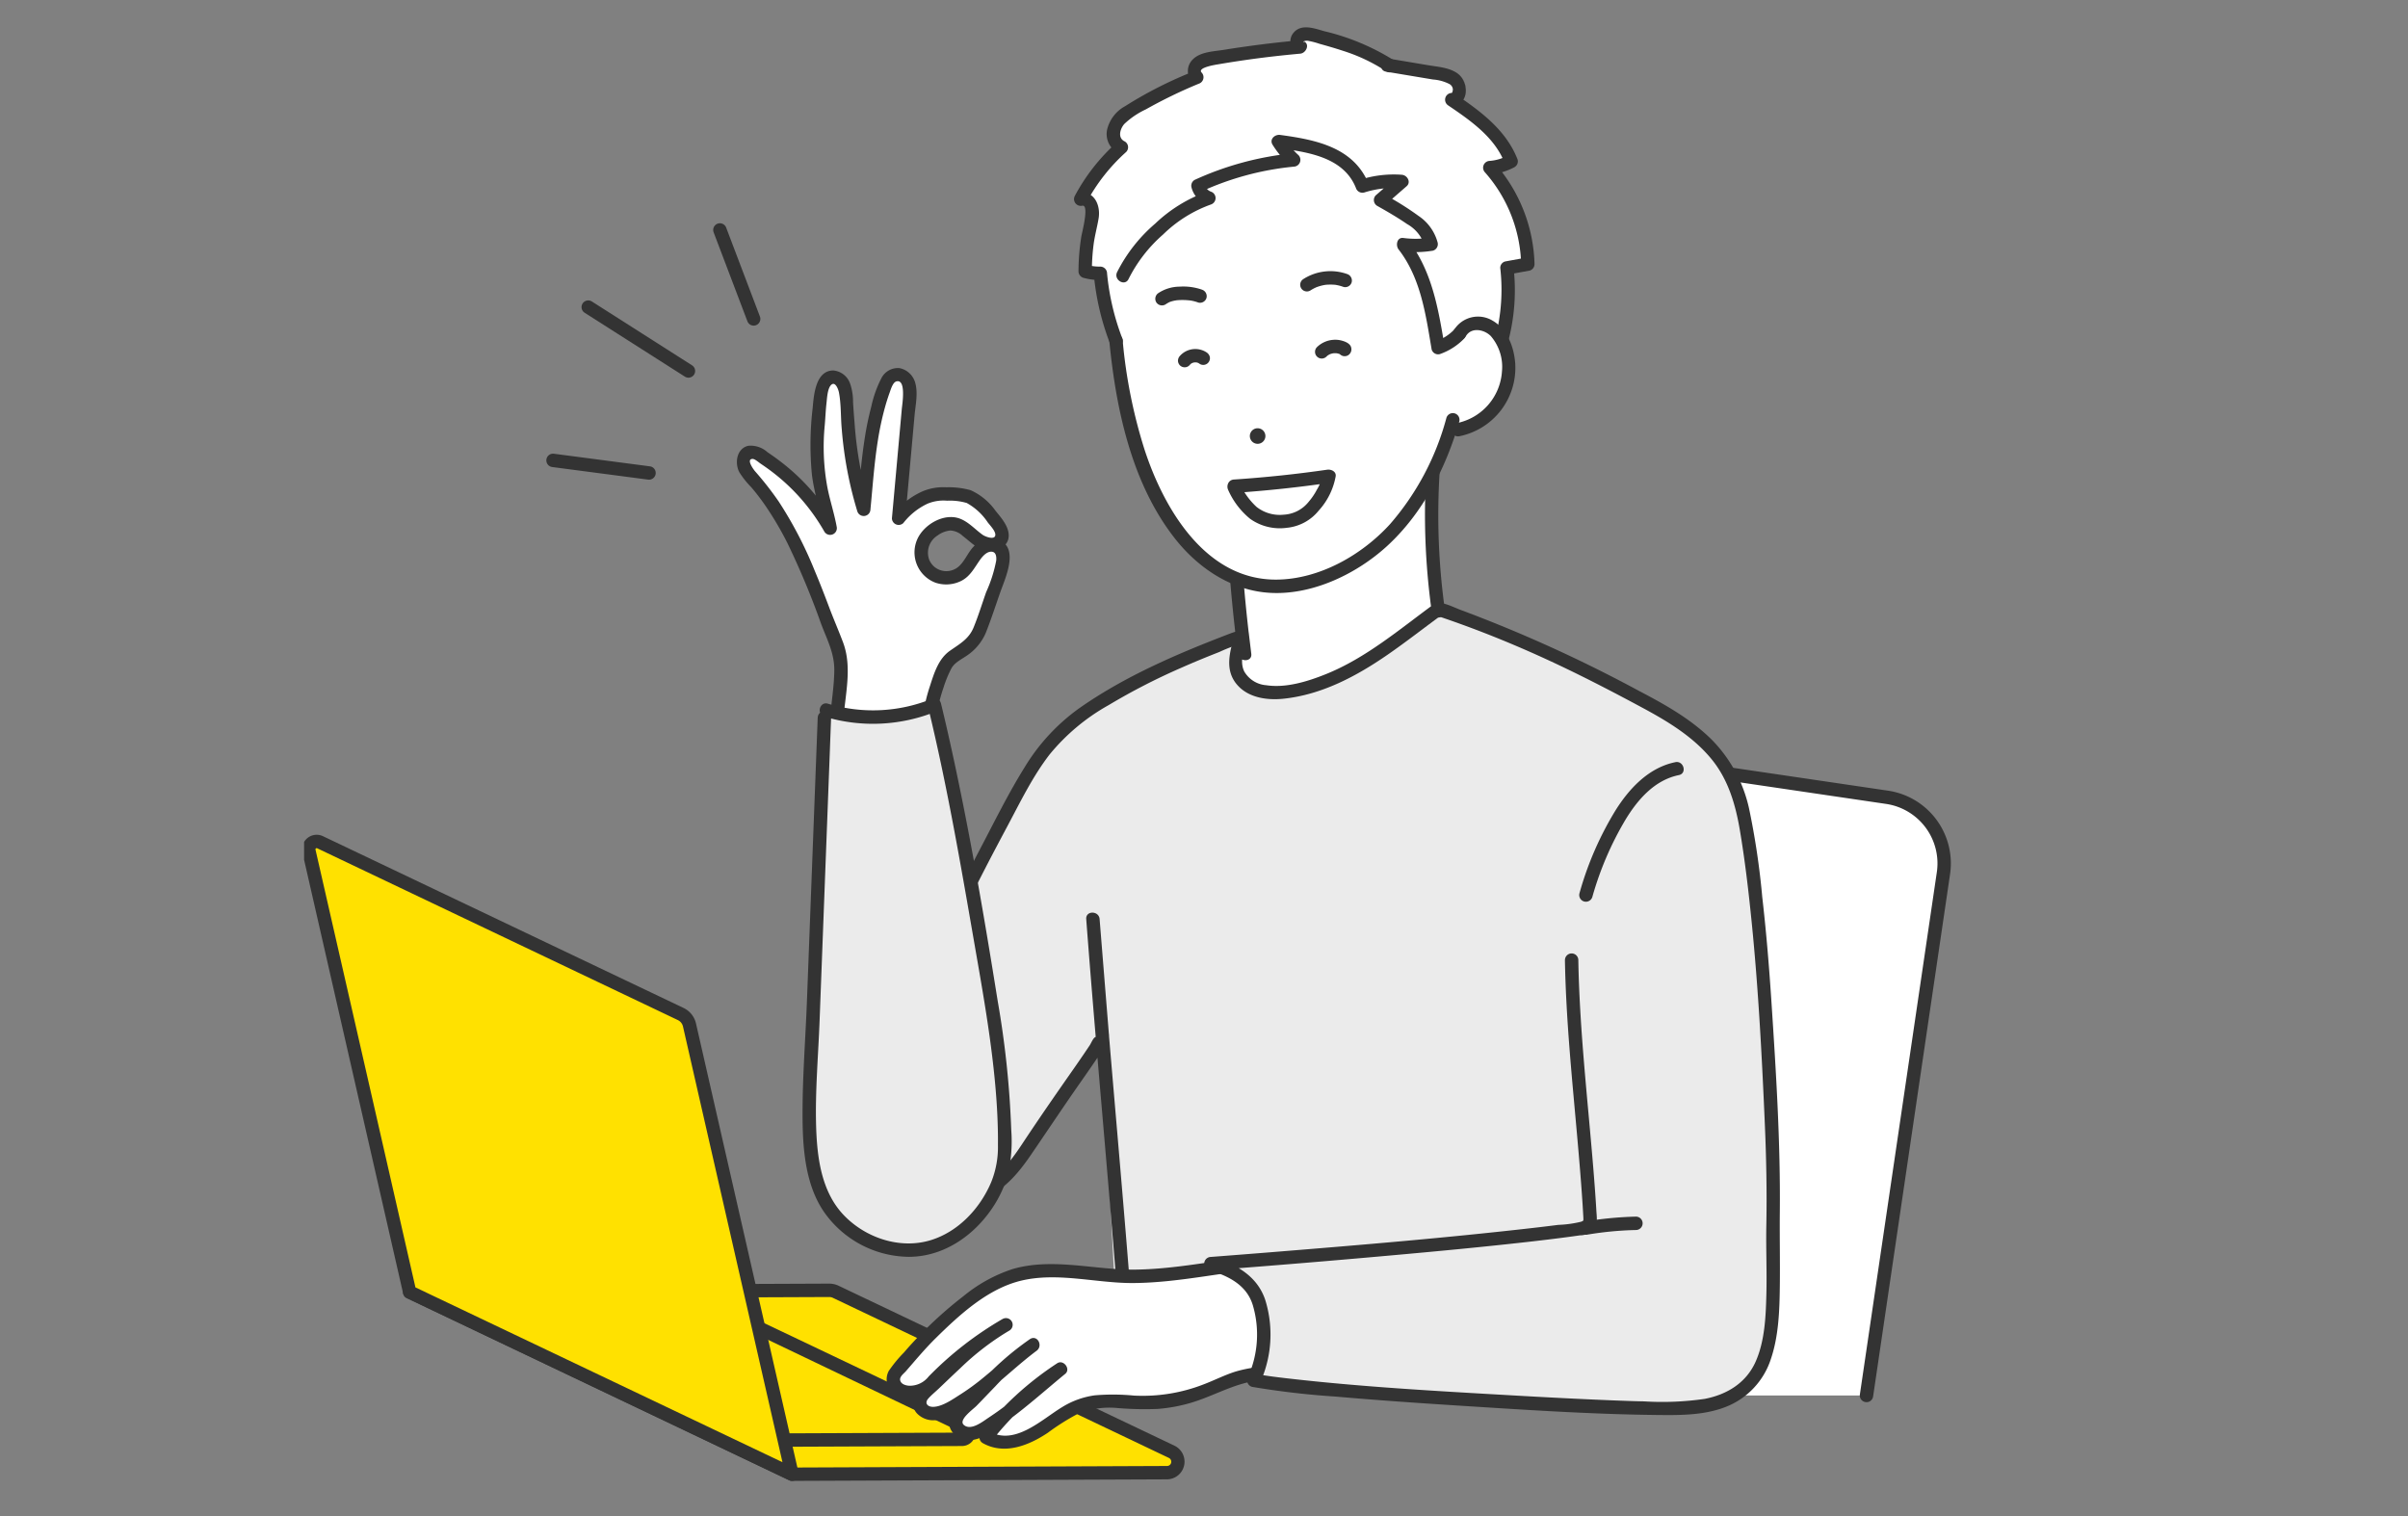<svg xmlns="http://www.w3.org/2000/svg" xmlns:xlink="http://www.w3.org/1999/xlink" width="397" height="250" viewBox="0 0 397 250">
  <rect x="0" y="0" width="397" height="250" fill="#808080" stroke="none"/>
  <defs>
    <clipPath id="clip-path">
      <rect id="長方形_80743" data-name="長方形 80743" width="397" height="250" rx="6" transform="translate(20 2052)" fill="#fff"/>
    </clipPath>
    <clipPath id="clip-path-2">
      <rect id="長方形_80742" data-name="長方形 80742" width="299.796" height="263.265" transform="translate(0)" fill="#fff" stroke="#707070" stroke-width="1"/>
    </clipPath>
    <clipPath id="clip-path-3">
      <rect id="長方形_80741" data-name="長方形 80741" width="271.828" height="239.655" fill="none"/>
    </clipPath>
  </defs>
  <g id="マスクグループ_114686" data-name="マスクグループ 114686" transform="translate(-20 -2052)" clip-path="url(#clip-path)">
    <g id="マスクグループ_114685" data-name="マスクグループ 114685" transform="translate(70.137 2041.796)" clip-path="url(#clip-path-2)">
      <g id="グループ_118001" data-name="グループ 118001" transform="translate(-0.334 14.713)">
        <g id="グループ_118000" data-name="グループ 118000" clip-path="url(#clip-path-3)">
          <path id="パス_78583" data-name="パス 78583" d="M148.328,200.456l13.376-90.8a16.626,16.626,0,0,1,18.861-14.049l42.179,6.224a11.02,11.02,0,0,1,9.279,12.518L219.34,200.456" transform="translate(38.58 25.112)" fill="#fff"/>
          <path id="パス_78584" data-name="パス 78584" d="M219.57,201.791a1.169,1.169,0,0,1-.163-.011,1.106,1.106,0,0,1-.93-1.256l12.685-86.1a9.918,9.918,0,0,0-8.349-11.265l-42.179-6.222a15.542,15.542,0,0,0-17.611,13.117l-13.376,90.8a1.1,1.1,0,1,1-2.181-.323l13.377-90.8a17.748,17.748,0,0,1,20.111-14.981l42.179,6.224a12.128,12.128,0,0,1,10.211,13.773l-12.685,86.106a1.1,1.1,0,0,1-1.089.944" transform="translate(38.353 24.881)" fill="#333"/>
          <path id="パス_78585" data-name="パス 78585" d="M103.378,109.669l3.852,73.89,94.7,4.974L198.1,101.769Z" transform="translate(26.889 26.78)" fill="#ebebeb"/>
          <path id="パス_78586" data-name="パス 78586" d="M77.119,195.171,14.074,165.137l69.167-.287a2.5,2.5,0,0,1,1.081.243l55.371,26.377a1.811,1.811,0,0,1-.769,3.445Z" transform="translate(3.661 43.379)" fill="#ffe100"/>
          <path id="パス_78587" data-name="パス 78587" d="M77.347,196.506a1.091,1.091,0,0,1-.473-.106L13.828,166.366a1.106,1.106,0,0,1,.469-2.1l69.168-.287h.015a3.608,3.608,0,0,1,1.542.349L140.394,190.7a2.917,2.917,0,0,1-1.236,5.549l-61.805.255Zm-58.2-30.053L77.594,194.3l61.555-.255a.7.7,0,0,0,.3-1.341L84.077,166.322a1.4,1.4,0,0,0-.6-.135h-.006Z" transform="translate(3.433 43.15)" fill="#333"/>
          <path id="パス_78588" data-name="パス 78588" d="M63.589,188.418,23.782,169.456l43.671-.182a1.592,1.592,0,0,1,.683.153l34.96,16.655a1.143,1.143,0,0,1-.484,2.175Z" transform="translate(6.186 44.544)" fill="#ffe100"/>
          <path id="パス_78589" data-name="パス 78589" d="M63.816,189.754a1.091,1.091,0,0,1-.473-.107L23.537,170.684a1.106,1.106,0,0,1,.469-2.1l43.671-.182h.009a2.7,2.7,0,0,1,1.152.26L103.8,185.314a2.248,2.248,0,0,1-.953,4.278l-39.024.162ZM28.857,170.771l35.2,16.771,38.773-.16L67.89,170.656a.473.473,0,0,0-.2-.047h0Z" transform="translate(5.958 44.313)" fill="#333"/>
          <path id="パス_78590" data-name="パス 78590" d="M80.552,210.588,17.507,180.554.91,107.861a1.3,1.3,0,0,1,1.828-1.469l59.448,28.32a2.679,2.679,0,0,1,1.459,1.821Z" transform="translate(0.228 27.962)" fill="#ffe100"/>
          <path id="パス_78591" data-name="パス 78591" d="M80.78,211.923a1.09,1.09,0,0,1-.473-.107L17.261,181.783a1.106,1.106,0,0,1-.6-.752L.062,108.339a2.406,2.406,0,0,1,3.377-2.714l59.448,28.318a3.767,3.767,0,0,1,2.06,2.574l16.908,74.054a1.106,1.106,0,0,1-.386,1.108,1.092,1.092,0,0,1-.689.244M18.689,180.016,79.2,208.841l-16.4-71.83a1.563,1.563,0,0,0-.857-1.071L2.493,107.62a.183.183,0,0,0-.21.025.186.186,0,0,0-.071.2Z" transform="translate(0 27.732)" fill="#333"/>
          <path id="パス_78592" data-name="パス 78592" d="M140.2,161.026c-8.415.546-16.233,2.726-24.774,2.516-7.84-.192-14.525-2.546-21.615,1.333-5.18,2.835-11.869,9.3-14.96,13.295-.568.734-1.457,1.317-1.516,2.246a2.458,2.458,0,0,0,2.53,2.283,4.623,4.623,0,0,0,3.543-1.254,63.1,63.1,0,0,1,12.559-9.925c-4.928,2.733-9.112,7.2-13.246,11.036a2.881,2.881,0,0,0-1.081,1.64,2,2,0,0,0,1.888,1.964,5.539,5.539,0,0,0,2.889-.765c5.407-2.592,9.192-6.962,14.014-10.532-4.587,2.92-7.832,7.128-11.772,10.879a2.985,2.985,0,0,0-1.057,1.609c-.166,1.137,1.037,2.1,2.184,2.118a5.943,5.943,0,0,0,3.163-1.221c4.517-2.874,7.823-6.011,11.97-9.4A48.183,48.183,0,0,0,92.65,190.091c2.523,1.536,5.833.613,8.37-.9s4.793-3.586,7.6-4.483c3.076-.981,6.394-.426,9.618-.333,5.645.159,9.652-1.473,14.606-3.605,4.933-2.123,12.068-1.061,17.369-1.214" transform="translate(20.115 42.373)" fill="#fff"/>
          <path id="パス_78593" data-name="パス 78593" d="M140.427,160.152c-7.656.522-15.174,2.41-22.863,2.524-6.724.1-13.685-2.019-20.3-.095a25.037,25.037,0,0,0-8.133,4.484,66.866,66.866,0,0,0-7.035,6.272c-.949.968-1.871,1.962-2.748,2.995a21.878,21.878,0,0,0-2.515,3.054,2.941,2.941,0,0,0,.713,3.648,4.593,4.593,0,0,0,3.974.884,6.292,6.292,0,0,0,3.59-2.2c1-1.018,2.069-1.968,3.155-2.89a58.484,58.484,0,0,1,8.488-6.121A1.105,1.105,0,0,0,95.64,170.8a42.852,42.852,0,0,0-7.569,5.659c-1.174,1.059-2.319,2.151-3.463,3.244a27.017,27.017,0,0,0-3.22,3.159,2.714,2.714,0,0,0,.026,3.446,3.7,3.7,0,0,0,3.75,1.071c2.84-.649,5.548-2.738,7.8-4.5,2.814-2.2,5.389-4.69,8.252-6.83,1.109-.829.106-2.7-1.114-1.909a49.3,49.3,0,0,0-8.556,7.573c-1.275,1.33-2.69,2.57-3.9,3.954a2.881,2.881,0,0,0-.19,3.973c2.722,2.995,6.879-.5,9.239-2.236,3.2-2.357,6.161-5.022,9.234-7.542.964-.791-.3-2.435-1.337-1.737a52.554,52.554,0,0,0-12.667,11.642,1.115,1.115,0,0,0,.4,1.513c3.567,2.01,7.6.393,10.73-1.7a38.254,38.254,0,0,1,4.994-3.149,13.918,13.918,0,0,1,6.573-.923,54,54,0,0,0,6.55.138,26.677,26.677,0,0,0,5.489-1.014c3.683-1.083,7.055-3.158,10.9-3.645,4.277-.543,8.6.009,12.892-.095a1.106,1.106,0,0,0,0-2.211c-3.716.09-7.432-.287-11.148-.061a22.152,22.152,0,0,0-5.315.872c-1.8.567-3.506,1.451-5.274,2.117a27.673,27.673,0,0,1-11.451,1.838,36.134,36.134,0,0,0-6.455-.044,13.751,13.751,0,0,0-5.48,2c-3.322,2.024-7.711,6.322-11.888,3.969q.2.756.4,1.512A49.311,49.311,0,0,1,105.7,180.031l-1.337-1.737c-2.406,1.973-4.735,4.041-7.178,5.97-1.255.992-2.548,1.935-3.882,2.816-.979.645-2.927,2.232-4.1,1.2-.926-.82,1.511-2.549,2.07-3.116,1.051-1.066,2.075-2.157,3.119-3.231a39.961,39.961,0,0,1,6.817-5.884q-.558-.953-1.114-1.909c-2.627,1.964-5.034,4.189-7.568,6.269a38.211,38.211,0,0,1-3.865,2.832c-1.242.783-3.013,2.061-4.538,2.061-.9,0-1.449-.611-.765-1.376.52-.582,1.147-1.088,1.714-1.626,1.188-1.128,2.365-2.267,3.566-3.381a43.59,43.59,0,0,1,8.106-6.212q-.556-.955-1.113-1.909A56.691,56.691,0,0,0,83.4,180.31a3.92,3.92,0,0,1-3.143,1.513c-.537-.014-1.3-.215-1.51-.786-.248-.658.527-1.172.915-1.617,1.617-1.854,3.167-3.723,4.926-5.454,3.949-3.885,8.606-8.179,14.14-9.484,6.016-1.417,12.338.447,18.418.408,7.834-.05,15.49-2,23.285-2.529,1.409-.1,1.419-2.307,0-2.21" transform="translate(19.891 42.142)" fill="#333"/>
          <path id="パス_78594" data-name="パス 78594" d="M181.082,98.423A29.026,29.026,0,0,0,168.814,117.3" transform="translate(43.909 25.9)" fill="#fff"/>
          <path id="パス_78595" data-name="パス 78595" d="M180.749,97.707a30.29,30.29,0,0,0-12.775,19.537c-.251,1.391,1.874,1.988,2.126.587a28.109,28.109,0,0,1,11.762-18.216c1.169-.792.067-2.708-1.113-1.909" transform="translate(43.685 25.661)" fill="#333"/>
          <path id="パス_78596" data-name="パス 78596" d="M189.467,133.8c.213,13.07,2.44,30.842,3.039,42.485a1.792,1.792,0,0,1-.289,1.331,1.769,1.769,0,0,1-1.081.422c-16.788,2.473-61.17,5.812-61.17,5.812,3.9,1.134,6.947,2.805,8.052,6.717a18.73,18.73,0,0,1-.954,12.528c10.272,2,56.187,4.5,64.84,4.583,6.764.067,14.61.505,18.418-6.256,3.206-5.692,2.2-17.31,2.337-23.637.15-6.957-.067-13.917-.428-20.865-.684-13.11-1.327-26.121-3.148-39.16-1.04-7.441-1.585-13.716-7.04-19.276-4.326-4.408-10.116-7.088-15.5-9.937a193.2,193.2,0,0,0-29.053-12.6l-32.528,4.5c-5.295,2.011-8.9,3.431-14.453,6.059-4.083,1.931-10.736,5.684-14.159,8.635-5.214,4.494-8.145,11.011-11.359,16.95-3.618,6.688-7.023,13.493-10.022,20.484-2.674,6.234-6.648,12.085-8,18.818-.968,4.833-1.4,10.881,1.77,14.886,2.072,2.62,4.524,5.234,7.769,6.006,6.893,1.642,10.794-3.669,14-8.673,3.409-5.31,8.2-11.66,11.6-16.97l-1.58-19.605c1.4,18.535,3.272,38.713,4.815,57.953" transform="translate(19.837 19.986)" fill="#ebebeb"/>
          <path id="パス_78597" data-name="パス 78597" d="M188.592,134.022c.176,10.075,1.239,20.118,2.116,30.149.208,2.38.41,4.76.587,7.141q.117,1.565.218,3.133c.03.5.06.989.087,1.484.011.192.026.387.032.579.011.52.049.5-.412.663a18.8,18.8,0,0,1-3.72.51q-2.255.286-4.515.542c-14.01,1.6-28.071,2.77-42.125,3.907q-5.332.43-10.665.837a1.111,1.111,0,0,0-.292,2.171c3.146.933,6.214,2.415,7.235,5.794a17.093,17.093,0,0,1-.8,11.828,1.119,1.119,0,0,0,.659,1.623,134.916,134.916,0,0,0,13.71,1.6c6.75.59,13.511,1.06,20.273,1.488,10.846.688,21.724,1.425,32.594,1.55,3.809.044,7.843.095,11.453-1.3a12.64,12.64,0,0,0,7.494-7.852c1.31-3.822,1.454-8.056,1.5-12.059.052-4.062-.04-8.127,0-12.191.113-11.535-.619-23.1-1.374-34.6-.381-5.8-.854-11.6-1.521-17.383a125.864,125.864,0,0,0-2.174-14.592,23.308,23.308,0,0,0-6.171-11.377c-3.458-3.426-7.756-5.819-12.031-8.056a233.258,233.258,0,0,0-29.239-13.282c-1.256-.451-2.9-1.379-4.243-1.195l-1.341.186-5.864.811L143.4,78.432l-6.306.873a15.065,15.065,0,0,0-3.662.864c-8.619,3.3-17.256,6.969-24.856,12.29a32.93,32.93,0,0,0-9.09,9.822c-2.641,4.245-4.879,8.781-7.2,13.207-2.616,4.987-5.1,10.048-7.362,15.206-2.036,4.636-4.526,9.057-6.517,13.708a34.824,34.824,0,0,0-3.012,13.46,14.749,14.749,0,0,0,4.853,11.809c3.044,3.164,7.3,5.127,11.71,3.875,3.79-1.075,6.447-4.264,8.588-7.4,2.732-3.994,5.407-8.02,8.184-11.985,1.425-2.034,2.844-4.074,4.2-6.155a2.364,2.364,0,0,0,.469-1.868l-1.2-14.862q-.161-2.008-.323-4.016c-.113-1.406-2.314-1.422-2.205,0,1.138,15.038,2.484,30.059,3.753,45.087q.544,6.433,1.062,12.866c.113,1.408,2.32,1.421,2.205,0-1.216-15.155-2.582-30.3-3.826-45.451q-.514-6.249-.989-12.5h-2.205q.482,5.991.965,11.981.267,3.3.533,6.606c.02.254.048.509.062.764a.905.905,0,0,1,.014.174c-.033.184.183-.232-.126-.042-.345.213-.643.981-.878,1.335q-.51.764-1.027,1.522-1.072,1.573-2.166,3.128c-2.676,3.826-5.326,7.658-7.9,11.551-1.993,3.013-4.471,6.378-8.188,7.235-4.636,1.071-8.314-2.138-10.986-5.524-2.688-3.409-2.665-8.079-2.041-12.179.742-4.876,2.709-9.258,4.917-13.624,2.29-4.527,4.269-9.179,6.434-13.765,2.293-4.856,4.788-9.6,7.316-14.338,2.174-4.071,4.2-8.287,7.029-11.959a34.021,34.021,0,0,1,9.746-8.149,104.856,104.856,0,0,1,11.953-6.144c2.074-.92,4.172-1.781,6.284-2.608a28.872,28.872,0,0,1,4-1.507c1.138-.254,2.349-.326,3.5-.485l27.865-3.856a3.413,3.413,0,0,1,.993-.138c.2.048-.568-.019-.147.125.519.177,1.04.354,1.559.534q1.945.678,3.874,1.4c5.048,1.893,10.006,4.021,14.873,6.342,4.5,2.147,8.933,4.456,13.323,6.821,4.16,2.241,8.342,4.775,11.362,8.492,2.693,3.313,3.891,7.391,4.6,11.536.848,4.978,1.434,10.021,1.942,15.044,1.127,11.131,1.711,22.332,2.193,33.509.241,5.577.355,11.159.247,16.739-.074,3.769.106,7.537.008,11.306-.094,3.676-.251,7.7-1.76,11.117-1.564,3.541-4.756,5.464-8.439,6.169a48.945,48.945,0,0,1-10,.405c-1.706-.029-3.412-.1-5.117-.164-5.628-.225-11.251-.52-16.874-.841-12.378-.707-24.8-1.393-37.123-2.826-1.637-.191-3.275-.393-4.894-.7q.329.811.659,1.623a19.225,19.225,0,0,0,.924-13.831c-1.342-3.988-4.87-5.906-8.681-7.037q-.147,1.086-.294,2.17,14.877-1.12,29.738-2.458c7.46-.668,14.918-1.369,22.362-2.208,2.928-.33,5.854-.681,8.77-1.1A3.149,3.149,0,0,0,193.4,178.4c.639-.864.433-2.049.376-3.053-.134-2.283-.306-4.562-.491-6.841-.938-11.478-2.282-22.955-2.484-34.479a1.1,1.1,0,0,0-2.205,0" transform="translate(19.61 19.763)" fill="#333"/>
          <path id="パス_78598" data-name="パス 78598" d="M154.684,58c-.4,8.5-.425,14.6.885,22.974v-.3c-7.834,5.7-15.5,12.5-25.484,13.65-2.562.3-5.78-.1-7.252-2.448-1.507-2.405-.266-4.81.377-7.307l.418,3.465c-.538-4.165-.882-7.386-1.235-11.569" transform="translate(31.763 15.262)" fill="#fff"/>
          <path id="パス_78599" data-name="パス 78599" d="M153.793,58.219a116.145,116.145,0,0,0,.924,23.268c.194,1.253,2.166.921,2.166-.294v-.3a1.111,1.111,0,0,0-1.66-.955c-5.762,4.2-11.357,9.014-18.048,11.69-2.969,1.187-6.535,2.294-9.763,1.8a4.589,4.589,0,0,1-3.62-2.252c-.95-1.925.184-4.2.693-6.1l-2.166-.293q.21,1.732.418,3.465h2.205q-.743-5.771-1.235-11.569c-.118-1.407-2.325-1.42-2.205,0q.493,5.8,1.235,11.569c.179,1.387,2.377,1.416,2.205,0q-.208-1.732-.418-3.465c-.14-1.16-1.817-1.594-2.166-.294-.84,3.13-2.113,6.5.538,9.173,1.855,1.868,4.759,2.25,7.262,2,6.385-.645,12.142-3.721,17.341-7.322,3.007-2.082,5.883-4.34,8.838-6.494l-1.66-.954v.3l2.166-.293A113.273,113.273,0,0,1,156,58.219c.066-1.422-2.14-1.419-2.205,0" transform="translate(31.551 15.04)" fill="#333"/>
          <path id="パス_78600" data-name="パス 78600" d="M171.133,23.646a9.579,9.579,0,0,0,2.411-.9.828.828,0,0,0,.377-.93c-1.7-4.382-5.338-7.3-9.085-9.894a2.594,2.594,0,0,0,.58-1.429,3,3,0,0,0-1.588-2.917c-1.342-.8-3.092-.892-4.6-1.142l-5.847-.978A37.349,37.349,0,0,0,142.5.923c-1.421-.4-3.58-1.33-4.855-.1a2.152,2.152,0,0,0-.616,1.661q-5.619.549-11.2,1.441c-1.575.254-3.758.283-4.97,1.489a2.477,2.477,0,0,0-.67,2.352,61.613,61.613,0,0,0-10.654,5.478,5.619,5.619,0,0,0-2.758,3.69,3.562,3.562,0,0,0,.814,2.857,31.936,31.936,0,0,0-6.146,8.077.833.833,0,0,0,.926,1.209c1.788-.277.268,4.785.155,5.515a37.32,37.32,0,0,0-.444,5.583.838.838,0,0,0,.6.793,9.63,9.63,0,0,0,1.975.331,43.875,43.875,0,0,0,2.514,10.45c1.094,11.157,3.666,23.292,10.729,32.283,3.448,4.391,8.348,7.915,13.967,8.723,7.365,1.06,15.333-2.631,20.671-7.542s8.94-11.557,11.178-18.436a.8.8,0,0,0,.817.307,11.239,11.239,0,0,0,8.982-11.823,10.794,10.794,0,0,0-1.067-3.931,32.762,32.762,0,0,0,.866-11.049l2.784-.508a.827.827,0,0,0,.6-.793,25.849,25.849,0,0,0-5.563-15.336" transform="translate(26.356 0.055)" fill="#fff"/>
          <path id="パス_78601" data-name="パス 78601" d="M105.61,41.08c1.1,11.341,3.7,23.688,10.931,32.8,3.526,4.441,8.546,7.954,14.257,8.7,7.422.976,15.416-2.763,20.77-7.734,5.814-5.4,9.569-12.823,11.747-20.377a1.1,1.1,0,0,0-2.126-.589,43.947,43.947,0,0,1-9.3,17.507c-4.66,5.113-11.646,9.078-18.69,9.135-11.74.1-18.644-11.77-21.812-21.554a84.44,84.44,0,0,1-3.567-17.894c-.136-1.4-2.343-1.417-2.205,0" transform="translate(27.468 10.532)" fill="#333"/>
          <path id="パス_78602" data-name="パス 78602" d="M152.75,41.017c.895-1.587,3.029-1.161,4.126-.061a7.774,7.774,0,0,1,1.842,5.84,9.309,9.309,0,0,1-7.59,8.545c-1.391.275-.8,2.406.586,2.131A11.516,11.516,0,0,0,160.9,45.377c-.214-2.63-1.294-5.529-3.676-6.928a4.658,4.658,0,0,0-6.381,1.453,1.1,1.1,0,0,0,1.9,1.115" transform="translate(39.102 9.94)" fill="#333"/>
          <path id="パス_78603" data-name="パス 78603" d="M126.567,53.653a1.283,1.283,0,1,1-1.245-1.323,1.284,1.284,0,0,1,1.245,1.323" transform="translate(32.253 13.77)" fill="#333"/>
          <path id="パス_78604" data-name="パス 78604" d="M122.134,61.572q8.018-.538,15.974-1.7l-1.395-1.065a6.96,6.96,0,0,1-.9,2.235,10.448,10.448,0,0,1-1.328,1.963,5.628,5.628,0,0,1-4.153,2.155,6.19,6.19,0,0,1-4.448-1.275,11.562,11.562,0,0,1-2.747-3.818c-.623-1.278-2.525-.159-1.9,1.117a12.81,12.81,0,0,0,3.586,4.665,8.451,8.451,0,0,0,6.056,1.47,7.7,7.7,0,0,0,5.25-2.847,11.381,11.381,0,0,0,2.79-5.664c.094-.795-.776-1.156-1.4-1.066q-7.659,1.108-15.388,1.619c-1.409.095-1.419,2.305,0,2.21" transform="translate(31.491 15.191)" fill="#333"/>
          <path id="パス_78605" data-name="パス 78605" d="M116.485,44.681a2.144,2.144,0,0,1,.343-.342l-.223.173a2.352,2.352,0,0,1,.486-.285l-.263.111a2.534,2.534,0,0,1,.624-.169l-.294.039a2.571,2.571,0,0,1,.607,0l-.294-.039a2.306,2.306,0,0,1,.582.155l-.263-.111a2.134,2.134,0,0,1,.42.243,1.1,1.1,0,0,0,.849.111,1.105,1.105,0,0,0,.77-1.359,1.278,1.278,0,0,0-.507-.661,3.4,3.4,0,0,0-4.4.573,1.2,1.2,0,0,0-.324.781,1.127,1.127,0,0,0,.324.782A1.1,1.1,0,0,0,115.7,45a1.067,1.067,0,0,0,.78-.323" transform="translate(29.808 11.048)" fill="#333"/>
          <path id="パス_78606" data-name="パス 78606" d="M134.41,43.557c.058-.057.117-.114.179-.165.174-.148-.2.138-.009.008a3.02,3.02,0,0,1,.418-.245c.208-.1-.229.087-.014.006.076-.029.152-.054.231-.077a3.262,3.262,0,0,1,.476-.1l-.292.039a3.464,3.464,0,0,1,.863,0l-.292-.039a3.3,3.3,0,0,1,.552.128c.042.014.084.03.126.045.17.062-.207-.1-.089-.038.1.049.354.232.082,0l-.284-.488.01.045.507-1.248-.016.011.849-.111-.02-.008.659.508-.011-.015c-.058.446-.116.893-.173,1.339l.01-.011a1.1,1.1,0,1,0-1.559-1.563l-.011.011a1.109,1.109,0,0,0-.3.634,1,1,0,0,0,.131.7,1.223,1.223,0,0,0,.68.527,1.124,1.124,0,0,0,.876-.119,1.153,1.153,0,0,0,.507-1.248c-.14-.678-.965-1.008-1.566-1.166a4.075,4.075,0,0,0-1.392-.128,4.287,4.287,0,0,0-2.683,1.2,1.1,1.1,0,0,0,1.559,1.563" transform="translate(34.472 10.731)" fill="#333"/>
          <path id="パス_78607" data-name="パス 78607" d="M153.557,5.321A38.094,38.094,0,0,0,142.234.628c-1.522-.424-3.628-1.237-4.922.133a2.18,2.18,0,0,0,.431,3.424l.556-2.06q-6.33.572-12.612,1.584c-1.632.264-3.831.307-5.088,1.561a2.668,2.668,0,0,0-.12,3.743q.244-.925.486-1.848a67.535,67.535,0,0,0-11.556,5.841,5.99,5.99,0,0,0-2.966,3.908,3.559,3.559,0,0,0,1.817,3.81l-.223-1.736a32.184,32.184,0,0,0-6.9,8.793,1.12,1.12,0,0,0,1.245,1.624c1.169-.182-.1,4.556-.18,5.094a37.784,37.784,0,0,0-.465,5.731,1.126,1.126,0,0,0,.809,1.066,9.976,9.976,0,0,0,2.8.361l-1.1-1.105a42.579,42.579,0,0,0,2.6,11.354c.47,1.333,2.6.758,2.127-.587a40.525,40.525,0,0,1-2.527-10.767,1.124,1.124,0,0,0-1.1-1.105,7.7,7.7,0,0,1-2.211-.283l.809,1.066a34.933,34.933,0,0,1,.287-4.459c.192-1.444.582-2.838.822-4.269.363-2.178-.72-4.622-3.255-4.229q.622.813,1.245,1.623a30.44,30.44,0,0,1,6.551-8.346,1.112,1.112,0,0,0-.223-1.736c-1.225-.563-.791-2.073-.078-2.884a13.3,13.3,0,0,1,3.536-2.4A79.881,79.881,0,0,1,121.551,9.3a1.123,1.123,0,0,0,.486-1.848c-.786-.817,2.38-1.3,2.732-1.358q2.255-.387,4.52-.711c2.993-.431,6-.772,9.01-1.045.963-.087,1.66-1.565.557-2.059.425.189-.231.173.037.024a1.286,1.286,0,0,1,.794-.061,12.711,12.711,0,0,1,1.778.469c1.292.359,2.581.73,3.855,1.151a28.59,28.59,0,0,1,7.126,3.37c1.179.8,2.285-1.117,1.113-1.909" transform="translate(26.268 0)" fill="#333"/>
          <path id="パス_78608" data-name="パス 78608" d="M141.985,6.232q3.869.646,7.74,1.293a7.056,7.056,0,0,1,2.668.726,1.107,1.107,0,0,1,.607.843c.014.158-.063.637-.2.649a1.116,1.116,0,0,0-.557,2.059c3.649,2.478,7.645,5.223,9.312,9.505q.253-.625.508-1.248a7.372,7.372,0,0,1-2.99.885,1.12,1.12,0,0,0-.779,1.886,23.784,23.784,0,0,1,5.969,15.131l.809-1.065-3.446.629a1.1,1.1,0,0,0-.812,1.065,31.282,31.282,0,0,1-.785,11.416,1.1,1.1,0,0,0,2.127.589,33,33,0,0,0,.863-12c-.27.356-.538.711-.809,1.066l3.446-.629a1.112,1.112,0,0,0,.812-1.066,26.171,26.171,0,0,0-6.616-16.694q-.387.944-.78,1.887a10.028,10.028,0,0,0,4.1-1.187,1.108,1.108,0,0,0,.507-1.248c-1.9-4.893-6.132-7.979-10.324-10.826q-.278,1.031-.557,2.06c2.974-.261,2.984-4.132.834-5.533-1.345-.878-3.072-.985-4.614-1.243L142.571,4.1c-1.387-.232-1.985,1.9-.586,2.131" transform="translate(36.723 1.074)" fill="#333"/>
          <path id="パス_78609" data-name="パス 78609" d="M162.257,46.121a7.825,7.825,0,0,1-2.97,1.925l1.356.772c-1.043-6.192-2.068-12.375-6.019-17.463l-.779,1.887a17.264,17.264,0,0,0,4.887-.114,1.121,1.121,0,0,0,.77-1.359,7.655,7.655,0,0,0-3.129-4.362,48.61,48.61,0,0,0-5.723-3.576l.223,1.736,3.521-3.067c.779-.678.1-1.821-.78-1.886a18.2,18.2,0,0,0-6.815.793l1.357.772c-2.456-6.116-8.756-7.341-14.615-8.135-.873-.119-1.815.719-1.245,1.623a15.949,15.949,0,0,0,2.722,3.282l.779-1.887a50.8,50.8,0,0,0-16.362,4.4,1.118,1.118,0,0,0-.507,1.249,4.008,4.008,0,0,0,2.6,2.805V23.389a24.038,24.038,0,0,0-8.586,5.276,25.865,25.865,0,0,0-6.288,8.012c-.6,1.281,1.3,2.4,1.9,1.115a24.01,24.01,0,0,1,5.691-7.335,21.721,21.721,0,0,1,7.866-4.936,1.117,1.117,0,0,0,0-2.132,1.714,1.714,0,0,1-1.057-1.262l-.507,1.248a47.588,47.588,0,0,1,15.248-4.1,1.121,1.121,0,0,0,.78-1.887,13.752,13.752,0,0,1-2.377-2.833l-1.245,1.623c4.848.657,10.986,1.391,13.074,6.591a1.126,1.126,0,0,0,1.356.773,16.434,16.434,0,0,1,6.229-.715q-.389-.944-.78-1.887L149.311,24a1.115,1.115,0,0,0,.223,1.736c1.678.944,3.358,1.917,4.946,3.01a6.15,6.15,0,0,1,2.893,3.606L158.145,31a15.33,15.33,0,0,1-4.3.034c-1.075-.134-1.283,1.24-.78,1.887,3.664,4.718,4.488,10.767,5.452,16.488a1.107,1.107,0,0,0,1.356.772,10.3,10.3,0,0,0,3.943-2.495c1-1.013-.559-2.577-1.559-1.563" transform="translate(27.71 3.693)" fill="#333"/>
          <path id="パス_78610" data-name="パス 78610" d="M132.248,35.021a7.183,7.183,0,0,1,.7-.4c.037-.019.411-.183.2-.1.125-.051.252-.1.381-.141a7,7,0,0,1,.682-.195c.132-.032.265-.058.4-.082.067-.011.134-.023.2-.032-.125.016-.122.016.01,0a9.234,9.234,0,0,1,1.518,0c.131.016.134.015.009,0,.067.01.134.021.2.034q.2.036.4.083a7.234,7.234,0,0,1,.776.236,1.109,1.109,0,0,0,1.356-.772,1.136,1.136,0,0,0-.77-1.36,8.27,8.27,0,0,0-7.171.819,1.1,1.1,0,0,0,1.113,1.909" transform="translate(33.966 8.374)" fill="#333"/>
          <path id="パス_78611" data-name="パス 78611" d="M119.31,34.335a9.386,9.386,0,0,0-3.683-.486,6.4,6.4,0,0,0-3.451,1.036,1.131,1.131,0,0,0-.4,1.512,1.114,1.114,0,0,0,1.508.4,6.732,6.732,0,0,1,.657-.388c.071-.033.06-.029-.032.01.063-.025.126-.049.19-.071.127-.045.257-.085.389-.12.1-.025.2-.049.3-.069.042-.009.456-.076.215-.044.239-.032.481-.048.723-.057a11.2,11.2,0,0,1,1.512.053l.227.025c-.1-.013-.089-.01.045.01.112.021.226.04.336.064a6.542,6.542,0,0,1,.873.259,1.105,1.105,0,0,0,1.356-.772,1.135,1.135,0,0,0-.77-1.359" transform="translate(29.034 8.904)" fill="#333"/>
          <path id="パス_78612" data-name="パス 78612" d="M73.1,102.493c.187-3.261.978-7.069.644-10.3-.194-1.882-1.363-3.992-2.019-5.757-3.167-8.516-6.462-17.25-12.517-24.014a5.442,5.442,0,0,1-1.428-2.178,1.708,1.708,0,0,1,1.045-2.112,2.382,2.382,0,0,1,1.707.536A33.679,33.679,0,0,1,72.056,70.688c-.573-3.282-2.844-8.383-2.011-16.914.248-2.538.2-8,2.385-8,.664-.224,2.092.738,2.215,2.891.358,6.3.979,12.911,2.94,18.9.664-6.777.983-13.6,3.357-19.982.365-.983.925-2.1,1.961-2.252a2.054,2.054,0,0,1,2.038,1.432,6.022,6.022,0,0,1,.16,2.669q-.885,9.79-1.768,19.583a11.364,11.364,0,0,1,5.5-3.858,16.407,16.407,0,0,1,6.254.359,13.6,13.6,0,0,1,4.579,4.56c.793,1.141,1.153,2.312-.068,2.97a2.842,2.842,0,0,1-3.048-.416,32.976,32.976,0,0,0-3.094-2.344c-1.767-1.032-4.436.272-5.64,1.929a4.181,4.181,0,0,0,6.182,5.567,28.844,28.844,0,0,0,2.278-3.095c.827-.983,2.293-1.69,3.375-1,1.3.835.943,2.8.428,4.264q-1.463,4.148-2.923,8.3a9.937,9.937,0,0,1-1.442,2.977c-1.037,1.295-2.637,1.977-3.934,3.01s-3.926,9.235-3.2,10.728" transform="translate(15.015 11.926)" fill="#fff"/>
          <path id="パス_78613" data-name="パス 78613" d="M74.426,102.72c.271-4.282,1.53-8.831-.026-12.993-.73-1.95-1.57-3.86-2.3-5.81-.767-2.036-1.554-4.065-2.4-6.071a65.84,65.84,0,0,0-5.909-11.353,52.408,52.408,0,0,0-3.908-5c-.255-.293-1.506-2.008-.415-2.034.388-.009,1.017.57,1.336.783q.741.495,1.46,1.023a32.725,32.725,0,0,1,9.059,10.2,1.109,1.109,0,0,0,2.016-.853c-.4-2.187-1.109-4.3-1.534-6.488a36.681,36.681,0,0,1-.43-10.23c.107-1.225.151-2.457.292-3.68.088-.76.156-2.543.862-3.039.6-.421,1.072.745,1.185,1.331.377,1.95.277,4.082.466,6.064A63.744,63.744,0,0,0,76.741,68.09a1.108,1.108,0,0,0,2.166-.294c.37-3.82.626-7.658,1.236-11.45a49.009,49.009,0,0,1,1.09-5.142c.249-.915.529-1.821.852-2.712.169-.467.5-1.636,1.074-1.805,1.7-.5.984,3.806.921,4.5l-.531,5.875-1.1,12.186a1.112,1.112,0,0,0,1.883.782,10.905,10.905,0,0,1,4.008-3.2,6.853,6.853,0,0,1,3.2-.484,9.989,9.989,0,0,1,3.235.373,9.87,9.87,0,0,1,3.47,3.2c.365.481,1.3,1.431,1.253,2.083-.072.9-1.677.254-2.045,0-1.239-.865-2.307-2.112-3.737-2.675-2.658-1.048-6.066.957-7.121,3.455a5.34,5.34,0,0,0,3.029,7.081,5.546,5.546,0,0,0,4.262-.3c1.508-.76,2.188-2.221,3.133-3.527.392-.542,1.031-1.264,1.768-1.283.84-.021.916.829.854,1.485a23.029,23.029,0,0,1-1.655,5.18c-.682,1.933-1.289,3.916-2.065,5.813-.786,1.924-2.3,2.725-3.913,3.859-1.889,1.33-2.6,3.673-3.285,5.8a26.937,26.937,0,0,0-.975,3.8,5.413,5.413,0,0,0-.021,2.8c.537,1.293,2.671.726,2.126-.589a4.539,4.539,0,0,1,.121-2.15,29.982,29.982,0,0,1,.994-3.635,19.331,19.331,0,0,1,1.268-3.09c.558-1.028,1.66-1.5,2.673-2.212a8.543,8.543,0,0,0,3.207-4.17c.8-2.063,1.482-4.176,2.218-6.263.818-2.323,3.207-7.367-.432-8.663a3.942,3.942,0,0,0-3.988,1.2c-1.192,1.216-1.711,3.261-3.439,3.854a3.05,3.05,0,0,1-3.891-1.724,3.349,3.349,0,0,1,1.395-3.968,4.172,4.172,0,0,1,2.093-.819,3.191,3.191,0,0,1,2.074.916c1.333,1,2.5,2.339,4.264,2.467,1.474.107,3.208-.773,3.291-2.415.081-1.613-1.235-3.062-2.179-4.232a10.151,10.151,0,0,0-4.1-3.384,13.37,13.37,0,0,0-4.013-.477,8.765,8.765,0,0,0-3.876.652,12.543,12.543,0,0,0-4.764,3.68l1.881.782q.51-5.658,1.022-11.315l.51-5.656c.15-1.664.571-3.556.15-5.208a3.375,3.375,0,0,0-2.629-2.583,3.04,3.04,0,0,0-3.009,1.7,18.733,18.733,0,0,0-1.644,4.628,50.076,50.076,0,0,0-1.07,5.147c-.617,3.923-.9,7.888-1.283,11.838l2.166-.294A63.025,63.025,0,0,1,76.292,53.56q-.147-1.726-.253-3.455a9.177,9.177,0,0,0-.471-3.023,3.227,3.227,0,0,0-2.8-2.209c-2.886.038-3.193,3.99-3.382,6.149a51.766,51.766,0,0,0-.125,11.06c.393,3.112,1.395,6.056,1.952,9.127l2.015-.853a34.766,34.766,0,0,0-8.784-10.186q-1.229-.963-2.527-1.833a4.127,4.127,0,0,0-3.16-1.043c-1.917.448-2.258,2.834-1.473,4.344a14.325,14.325,0,0,0,1.982,2.495,37.7,37.7,0,0,1,2.309,3.016,53.1,53.1,0,0,1,3.669,6.237,130.337,130.337,0,0,1,5.513,13.221c.965,2.576,2.208,4.837,2.19,7.66s-.546,5.63-.725,8.452c-.089,1.421,2.116,1.415,2.205,0" transform="translate(14.797 11.698)" fill="#333"/>
          <path id="パス_78614" data-name="パス 78614" d="M68.854,90.54l-2.022,53.233c-.328,8.634-1.808,20.852,2.913,27.707,3.679,5.341,10.725,8.008,16.584,6.374,7.708-2.152,12.045-10.295,12.2-15.108.393-12.186-2.3-26.018-4.349-37.9-2.108-12.213-4.252-24.386-7.184-36.4a26.3,26.3,0,0,1-17.856.856" transform="translate(17.259 23.275)" fill="#ebebeb"/>
          <path id="パス_78615" data-name="パス 78615" d="M67.979,90.773q-.886,23.316-1.772,46.634c-.239,6.3-.747,12.62-.728,18.922.015,5.342.415,11.4,3.542,15.941A17.266,17.266,0,0,0,83,179.67c5.349-.005,10.078-3.037,13.2-7.243a19.826,19.826,0,0,0,3.1-6.143,24.605,24.605,0,0,0,.587-7.555,154.74,154.74,0,0,0-2.217-21.146c-2.344-14.622-4.849-29.286-8.1-43.736q-.614-2.736-1.278-5.458a1.106,1.106,0,0,0-1.356-.772,25.76,25.76,0,0,1-17.271.855c-1.361-.412-1.943,1.722-.586,2.132a27.7,27.7,0,0,0,18.443-.856l-1.356-.772c3.38,13.9,5.725,28.013,8.178,42.1,1.173,6.738,2.3,13.493,2.911,20.31.294,3.28.469,6.576.439,9.871a15.4,15.4,0,0,1-1.121,6.122c-1.835,4.335-5.435,8.175-10.006,9.557-5.05,1.527-10.728-.4-14.307-4.157-3.716-3.9-4.4-9.6-4.546-14.756-.159-5.768.36-11.553.578-17.314l1.689-44.434q.1-2.751.209-5.5c.054-1.422-2.151-1.42-2.205,0" transform="translate(17.031 23.041)" fill="#333"/>
          <path id="パス_78616" data-name="パス 78616" d="M182.946,95.92c-4.326.884-7.5,4.225-9.785,7.821a53.684,53.684,0,0,0-6.021,13.792,1.1,1.1,0,0,0,2.127.587,52.9,52.9,0,0,1,5.46-12.721c2.035-3.345,4.811-6.532,8.8-7.349,1.39-.283.8-2.415-.586-2.131" transform="translate(43.461 25.234)" fill="#333"/>
          <path id="パス_78617" data-name="パス 78617" d="M168.493,158.192a56.087,56.087,0,0,1,7.95-.749,1.105,1.105,0,0,0,0-2.211,60.259,60.259,0,0,0-8.536.829,1.113,1.113,0,0,0-.77,1.359,1.128,1.128,0,0,0,1.356.772" transform="translate(43.464 40.848)" fill="#333"/>
          <line id="線_1636" data-name="線 1636" x2="5.567" y2="14.664" transform="translate(68.885 33.406)" fill="#fff"/>
          <path id="パス_78618" data-name="パス 78618" d="M60.461,42.448a1.1,1.1,0,0,1-1.031-.712L53.863,27.071a1.1,1.1,0,1,1,2.062-.787l5.567,14.664a1.107,1.107,0,0,1-.639,1.427,1.1,1.1,0,0,1-.392.072" transform="translate(13.991 6.729)" fill="#333"/>
          <line id="線_1637" data-name="線 1637" x2="16.52" y2="10.53" transform="translate(47.181 46.126)" fill="#fff"/>
          <path id="パス_78619" data-name="パス 78619" d="M54.189,48.382a1.093,1.093,0,0,1-.591-.173L37.077,37.679a1.1,1.1,0,0,1,1.184-1.864l16.52,10.53a1.105,1.105,0,0,1-.592,2.037" transform="translate(9.511 9.379)" fill="#333"/>
          <line id="線_1638" data-name="線 1638" x2="15.826" y2="2.077" transform="translate(41.379 71.398)" fill="#fff"/>
          <path id="パス_78620" data-name="パス 78620" d="M48.893,59.936a.932.932,0,0,1-.145-.01L32.922,57.849a1.105,1.105,0,0,1,.286-2.192l15.826,2.078a1.105,1.105,0,0,1-.141,2.2" transform="translate(8.313 14.644)" fill="#333"/>
        </g>
      </g>
    </g>
  </g>
</svg>
